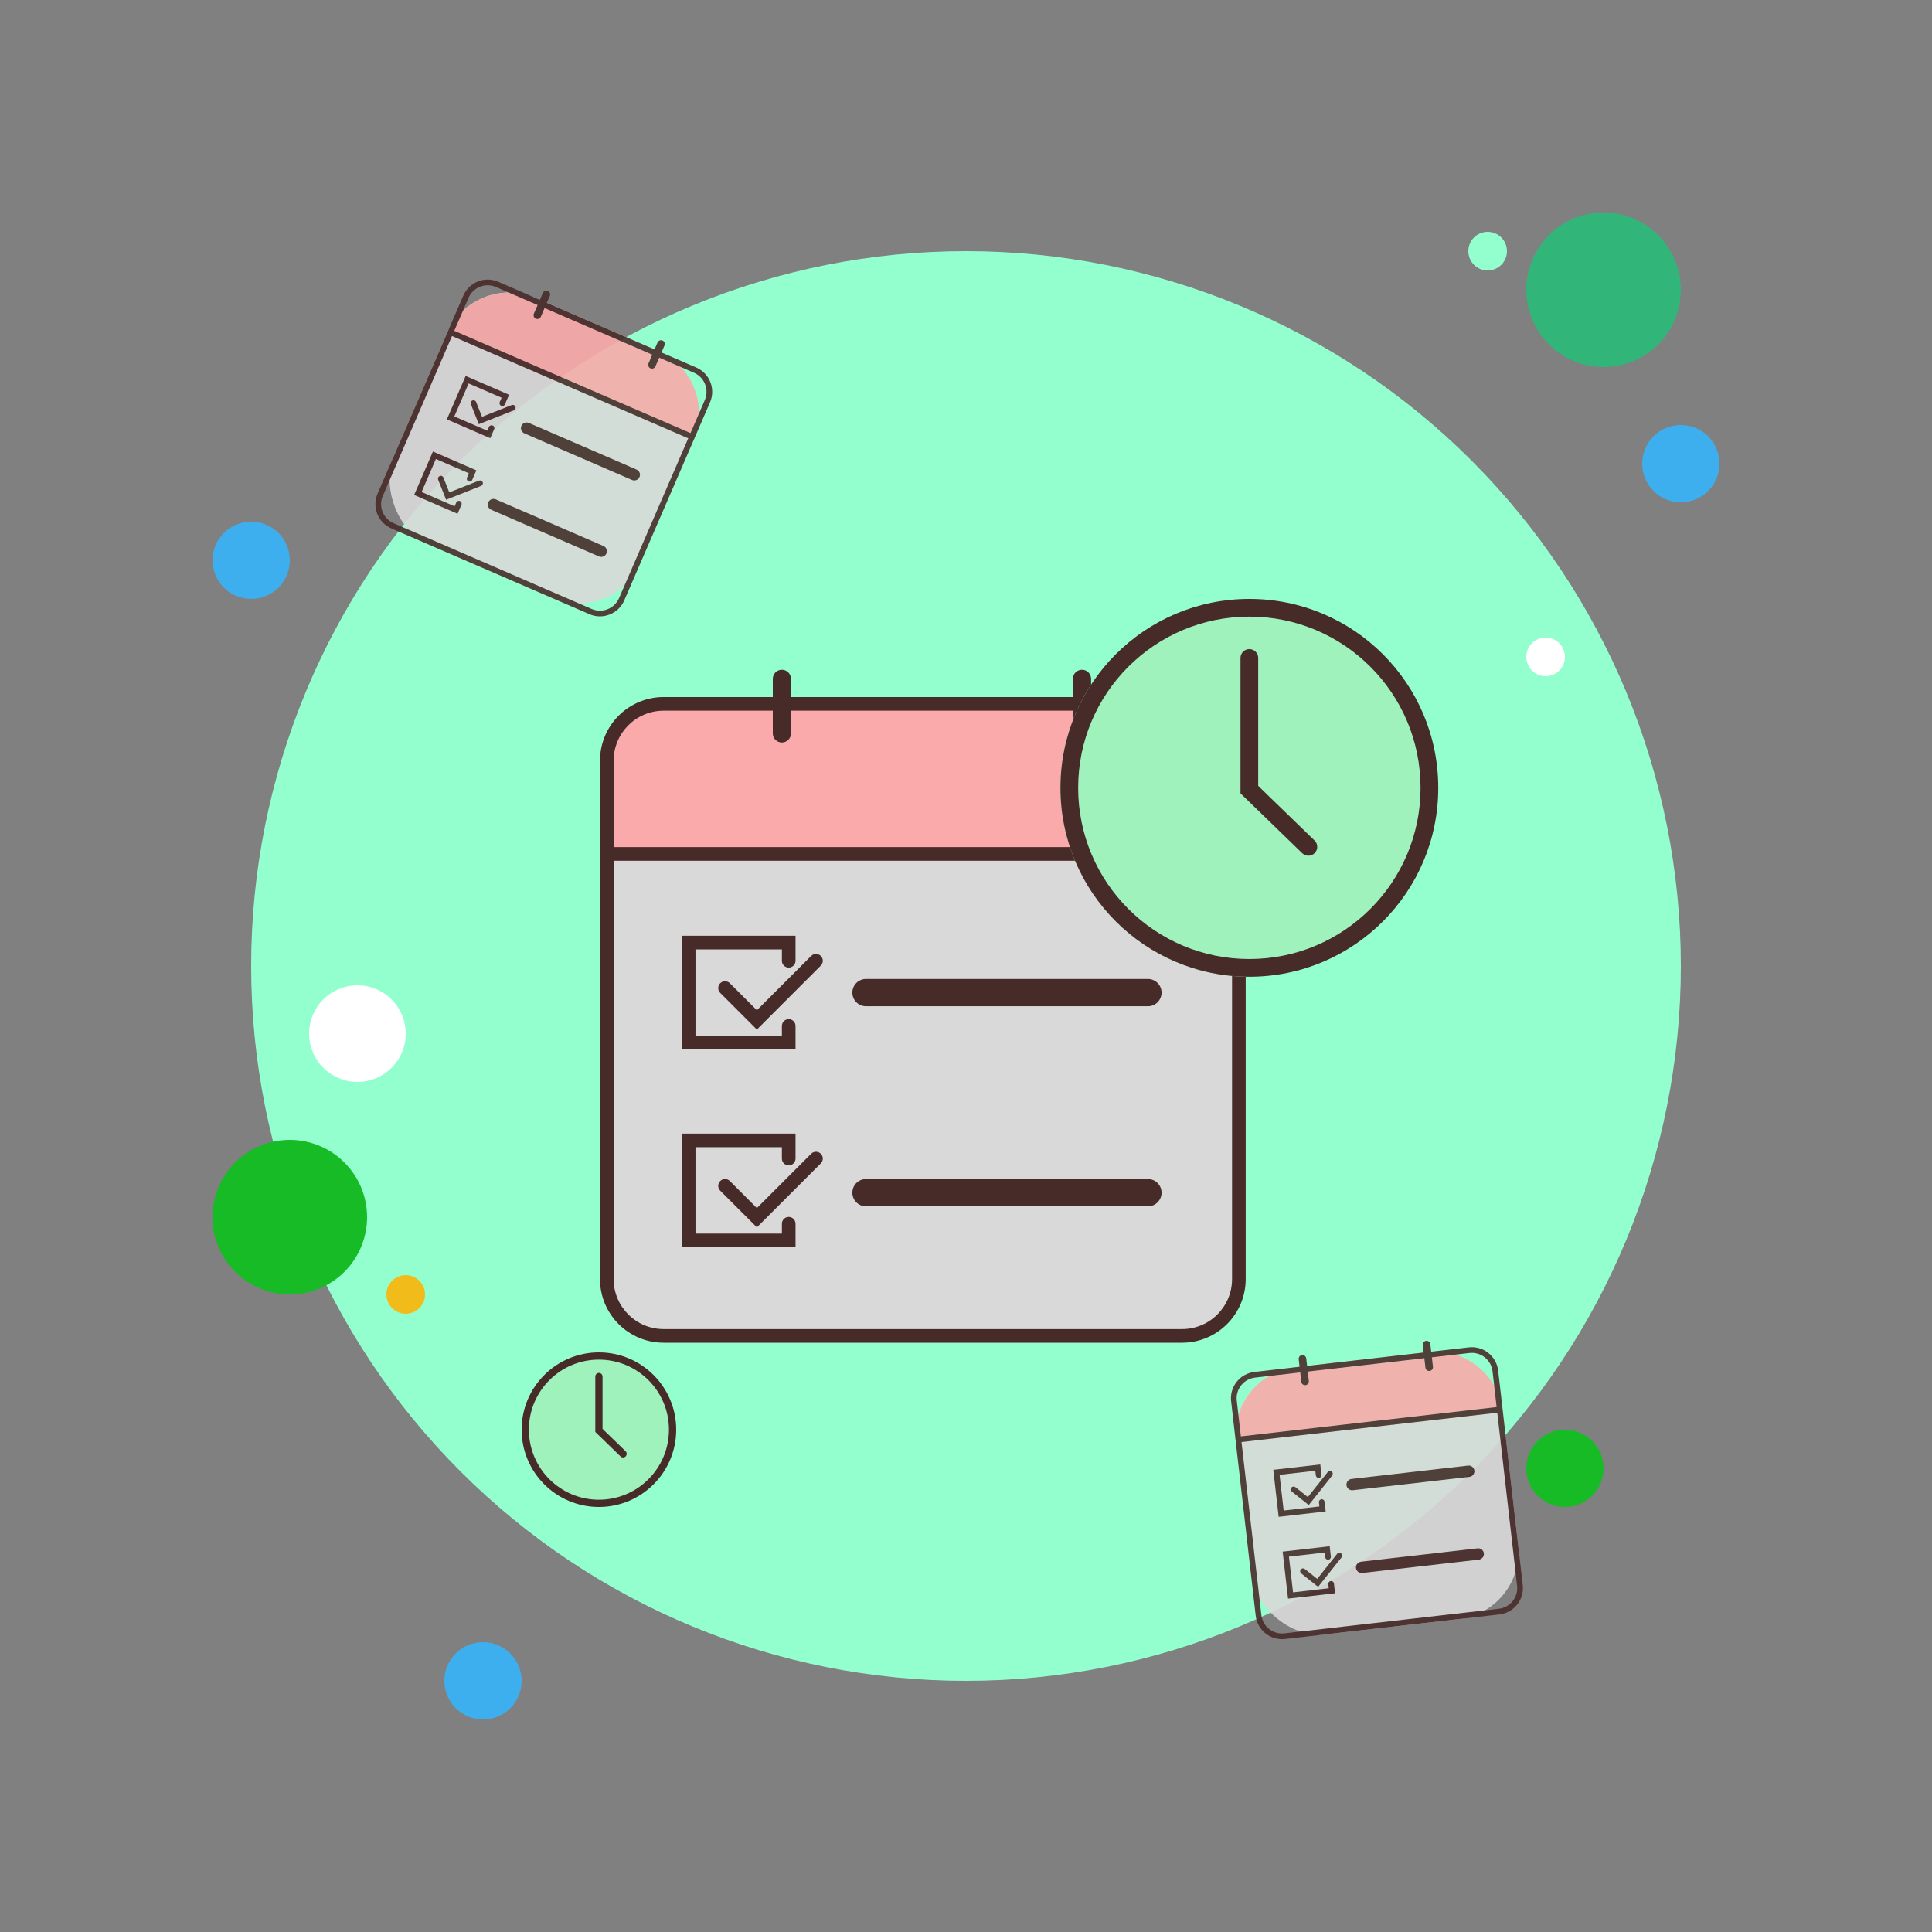 <svg xmlns="http://www.w3.org/2000/svg" width="200" height="200" viewBox="0 0 200 200" fill="none"><rect x="0" y="0" width="200" height="200" fill="#808080" stroke="none"/><path d="M26 54C24.939 54 23.922 54.421 23.172 55.172C22.421 55.922 22 56.939 22 58C22 59.061 22.421 60.078 23.172 60.828C23.922 61.579 24.939 62 26 62C27.061 62 28.078 61.579 28.828 60.828C29.579 60.078 30 59.061 30 58C30 56.939 29.579 55.922 28.828 55.172C28.078 54.421 27.061 54 26 54Z" fill="#3EAFEE"></path><path d="M154 24C153.47 24 152.961 24.211 152.586 24.586C152.211 24.961 152 25.47 152 26C152 26.53 152.211 27.039 152.586 27.414C152.961 27.789 153.47 28 154 28C154.53 28 155.039 27.789 155.414 27.414C155.789 27.039 156 26.53 156 26C156 25.47 155.789 24.961 155.414 24.586C155.039 24.211 154.53 24 154 24Z" fill="#94FFCE"></path><path d="M100 26C80.374 26 61.552 33.796 47.674 47.674C33.796 61.552 26 80.374 26 100C26 119.626 33.796 138.448 47.674 152.326C61.552 166.204 80.374 174 100 174C119.626 174 138.448 166.204 152.326 152.326C166.204 138.448 174 119.626 174 100C174 80.374 166.204 61.552 152.326 47.674C138.448 33.796 119.626 26 100 26Z" fill="#94FFCE"></path><path d="M166 22C163.878 22 161.843 22.843 160.343 24.343C158.843 25.843 158 27.878 158 30C158 32.122 158.843 34.157 160.343 35.657C161.843 37.157 163.878 38 166 38C168.122 38 170.157 37.157 171.657 35.657C173.157 34.157 174 32.122 174 30C174 27.878 173.157 25.843 171.657 24.343C170.157 22.843 168.122 22 166 22Z" fill="#31B579"></path><path d="M174 44C172.939 44 171.922 44.421 171.172 45.172C170.421 45.922 170 46.939 170 48C170 49.061 170.421 50.078 171.172 50.828C171.922 51.579 172.939 52 174 52C175.061 52 176.078 51.579 176.828 50.828C177.579 50.078 178 49.061 178 48C178 46.939 177.579 45.922 176.828 45.172C176.078 44.421 175.061 44 174 44Z" fill="#3EAFEE"></path><path d="M162 148C160.939 148 159.922 148.421 159.172 149.172C158.421 149.922 158 150.939 158 152C158 153.061 158.421 154.078 159.172 154.828C159.922 155.579 160.939 156 162 156C163.061 156 164.078 155.579 164.828 154.828C165.579 154.078 166 153.061 166 152C166 150.939 165.579 149.922 164.828 149.172C164.078 148.421 163.061 148 162 148ZM30 118C27.878 118 25.843 118.843 24.343 120.343C22.843 121.843 22 123.878 22 126C22 128.122 22.843 130.157 24.343 131.657C25.843 133.157 27.878 134 30 134C32.122 134 34.157 133.157 35.657 131.657C37.157 130.157 38 128.122 38 126C38 123.878 37.157 121.843 35.657 120.343C34.157 118.843 32.122 118 30 118Z" fill="#16BB26"></path><path d="M50 170C48.939 170 47.922 170.421 47.172 171.172C46.421 171.922 46 172.939 46 174C46 175.061 46.421 176.078 47.172 176.828C47.922 177.579 48.939 178 50 178C51.061 178 52.078 177.579 52.828 176.828C53.579 176.078 54 175.061 54 174C54 172.939 53.579 171.922 52.828 171.172C52.078 170.421 51.061 170 50 170Z" fill="#3EAFEE"></path><path d="M37 102C35.674 102 34.402 102.527 33.465 103.464C32.527 104.402 32 105.674 32 107C32 108.326 32.527 109.598 33.465 110.536C34.402 111.473 35.674 112 37 112C38.326 112 39.598 111.473 40.535 110.536C41.473 109.598 42 108.326 42 107C42 105.674 41.473 104.402 40.535 103.464C39.598 102.527 38.326 102 37 102Z" fill="white"></path><path d="M42 132C41.47 132 40.961 132.211 40.586 132.586C40.211 132.961 40 133.47 40 134C40 134.53 40.211 135.039 40.586 135.414C40.961 135.789 41.47 136 42 136C42.53 136 43.039 135.789 43.414 135.414C43.789 135.039 44 134.53 44 134C44 133.47 43.789 132.961 43.414 132.586C43.039 132.211 42.53 132 42 132Z" fill="#F1BC19"></path><path d="M160 66C159.47 66 158.961 66.211 158.586 66.586C158.211 66.961 158 67.47 158 68C158 68.53 158.211 69.039 158.586 69.414C158.961 69.789 159.47 70 160 70C160.53 70 161.039 69.789 161.414 69.414C161.789 69.039 162 68.53 162 68C162 67.47 161.789 66.961 161.414 66.586C161.039 66.211 160.53 66 160 66Z" fill="white"></path><rect x="62.111" y="72.158" width="66.842" height="66.842" rx="7" fill="#D9D9D9"></rect><path d="M62.111 79.158C62.111 75.292 65.245 72.158 69.111 72.158H121.954C125.82 72.158 128.954 75.292 128.954 79.158V89.104H62.111V79.158Z" fill="#FAAAAA"></path><path fill-rule="evenodd" clip-rule="evenodd" d="M70.585 96.871H82.353V99.46C82.353 99.849 82.037 100.166 81.647 100.166C81.257 100.166 80.941 99.849 80.941 99.46V98.283H71.997V107.226H80.941V106.206C80.941 105.817 81.257 105.5 81.647 105.5C82.037 105.5 82.353 105.817 82.353 106.206V108.639H70.585V96.871Z" fill="#472B29"></path><path fill-rule="evenodd" clip-rule="evenodd" d="M84.97 98.96C85.246 99.236 85.246 99.683 84.97 99.959L78.352 106.577L74.557 102.783C74.282 102.507 74.282 102.06 74.557 101.785C74.833 101.509 75.28 101.509 75.556 101.785L78.352 104.58L83.972 98.96C84.248 98.684 84.695 98.684 84.97 98.96Z" fill="#472B29"></path><path fill-rule="evenodd" clip-rule="evenodd" d="M70.585 117.347H82.353V119.936C82.353 120.326 82.037 120.642 81.647 120.642C81.257 120.642 80.941 120.326 80.941 119.936V118.759H71.997V127.703H80.941V126.683C80.941 126.293 81.257 125.977 81.647 125.977C82.037 125.977 82.353 126.293 82.353 126.683V129.115H70.585V117.347Z" fill="#472B29"></path><path fill-rule="evenodd" clip-rule="evenodd" d="M84.97 119.437C85.246 119.712 85.246 120.159 84.97 120.435L78.352 127.054L74.557 123.259C74.282 122.984 74.282 122.537 74.557 122.261C74.833 121.985 75.28 121.985 75.556 122.261L78.352 125.057L83.972 119.437C84.248 119.161 84.695 119.161 84.97 119.437Z" fill="#472B29"></path><path fill-rule="evenodd" clip-rule="evenodd" d="M88.236 102.755C88.236 101.975 88.869 101.342 89.648 101.342H118.833C119.613 101.342 120.245 101.975 120.245 102.755C120.245 103.534 119.613 104.167 118.833 104.167H89.648C88.869 104.167 88.236 103.534 88.236 102.755Z" fill="#472B29"></path><path fill-rule="evenodd" clip-rule="evenodd" d="M88.236 123.466C88.236 122.686 88.869 122.054 89.648 122.054H118.833C119.613 122.054 120.245 122.686 120.245 123.466C120.245 124.246 119.613 124.878 118.833 124.878H89.648C88.869 124.878 88.236 124.246 88.236 123.466Z" fill="#472B29"></path><path fill-rule="evenodd" clip-rule="evenodd" d="M80.94 69.333C81.46 69.333 81.882 69.755 81.882 70.275V72.158H111.066V70.275C111.066 69.755 111.488 69.333 112.008 69.333C112.528 69.333 112.949 69.755 112.949 70.275V72.158H122.364C126.003 72.158 128.954 75.108 128.954 78.748V132.41C128.954 136.05 126.003 139 122.364 139H68.701C65.062 139 62.111 136.05 62.111 132.41V78.748C62.111 75.108 65.062 72.158 68.701 72.158H79.999V70.275C79.999 69.755 80.42 69.333 80.94 69.333ZM111.066 73.57V75.923C111.066 76.443 111.488 76.865 112.008 76.865C112.528 76.865 112.949 76.443 112.949 75.923V73.57H122.364C125.223 73.57 127.542 75.888 127.542 78.748V87.691H63.523V78.748C63.523 75.888 65.842 73.57 68.701 73.57H79.999V75.923C79.999 76.443 80.42 76.865 80.94 76.865C81.46 76.865 81.882 76.443 81.882 75.923V73.57H111.066ZM63.523 89.104V132.41C63.523 135.27 65.842 137.588 68.701 137.588H122.364C125.223 137.588 127.542 135.27 127.542 132.41V89.104H63.523Z" fill="#472B29"></path><g opacity="0.9"><rect x="49.057" y="28.079" width="27.824" height="27.824" rx="7" transform="rotate(23.413 49.057 28.079)" fill="#D9D9D9"></rect><path d="M46.254 34.552C47.79 31.005 51.933 29.324 55.48 30.86L68.166 36.354C71.714 37.89 73.323 42.061 71.787 45.608L46.254 34.552Z" fill="#FAAAAA"></path><path fill-rule="evenodd" clip-rule="evenodd" d="M48.205 38.921L52.7 40.867L52.272 41.856C52.208 42.005 52.035 42.074 51.886 42.009C51.737 41.944 51.668 41.771 51.733 41.623L51.927 41.173L48.511 39.694L47.032 43.11L50.448 44.589L50.617 44.2C50.681 44.051 50.854 43.982 51.003 44.047C51.152 44.111 51.221 44.284 51.156 44.433L50.754 45.362L46.258 43.416L48.205 38.921Z" fill="#472B29"></path><path fill-rule="evenodd" clip-rule="evenodd" d="M53.355 42.098C53.414 42.249 53.34 42.42 53.189 42.48L49.566 43.913L48.745 41.836C48.685 41.685 48.759 41.514 48.91 41.455C49.061 41.395 49.231 41.469 49.291 41.62L49.897 43.15L52.973 41.933C53.124 41.873 53.295 41.947 53.355 42.098Z" fill="#472B29"></path><path fill-rule="evenodd" clip-rule="evenodd" d="M44.818 46.742L49.314 48.689L48.885 49.678C48.821 49.827 48.648 49.895 48.499 49.831C48.35 49.766 48.282 49.593 48.346 49.444L48.541 48.995L45.124 47.515L43.645 50.932L47.061 52.411L47.23 52.022C47.294 51.873 47.468 51.804 47.617 51.869C47.766 51.933 47.834 52.106 47.769 52.255L47.367 53.184L42.872 51.238L44.818 46.742Z" fill="#472B29"></path><path fill-rule="evenodd" clip-rule="evenodd" d="M49.968 49.92C50.028 50.071 49.954 50.242 49.803 50.301L46.18 51.735L45.358 49.658C45.298 49.507 45.372 49.336 45.523 49.276C45.674 49.217 45.845 49.291 45.904 49.442L46.51 50.972L49.586 49.755C49.737 49.695 49.908 49.769 49.968 49.92Z" fill="#472B29"></path><path fill-rule="evenodd" clip-rule="evenodd" d="M53.974 44.088C54.103 43.79 54.45 43.653 54.747 43.782L65.896 48.609C66.194 48.738 66.331 49.084 66.202 49.383C66.073 49.68 65.727 49.817 65.429 49.688L54.28 44.861C53.982 44.732 53.845 44.386 53.974 44.088Z" fill="#472B29"></path><path fill-rule="evenodd" clip-rule="evenodd" d="M50.549 52C50.678 51.702 51.024 51.565 51.322 51.694L62.47 56.521C62.768 56.65 62.905 56.996 62.776 57.294C62.647 57.592 62.301 57.729 62.003 57.6L50.855 52.773C50.557 52.644 50.42 52.298 50.549 52Z" fill="#472B29"></path><path fill-rule="evenodd" clip-rule="evenodd" d="M56.716 30.114C56.915 30.201 57.006 30.431 56.92 30.63L56.608 31.349L67.757 36.176L68.068 35.457C68.154 35.259 68.385 35.167 68.584 35.253C68.782 35.339 68.874 35.57 68.787 35.769L68.476 36.488L72.072 38.045C73.463 38.647 74.102 40.262 73.499 41.653L64.623 62.151C64.021 63.541 62.406 64.18 61.016 63.578L40.517 54.702C39.127 54.1 38.488 52.485 39.09 51.095L47.966 30.596C48.568 29.206 50.183 28.567 51.574 29.169L55.889 31.038L56.201 30.318C56.287 30.12 56.517 30.029 56.716 30.114ZM67.523 36.716L67.134 37.615C67.048 37.814 67.139 38.044 67.338 38.13C67.536 38.216 67.767 38.125 67.853 37.926L68.243 37.027L71.839 38.585C72.931 39.058 73.433 40.327 72.96 41.419L71.481 44.835L47.026 34.246L48.506 30.83C48.979 29.738 50.248 29.235 51.34 29.708L55.656 31.577L55.266 32.476C55.18 32.675 55.272 32.906 55.47 32.992C55.669 33.078 55.9 32.986 55.986 32.788L56.375 31.889L67.523 36.716ZM46.793 34.786L39.63 51.328C39.156 52.421 39.658 53.69 40.751 54.163L61.249 63.039C62.342 63.512 63.611 63.01 64.084 61.918L71.247 45.375L46.793 34.786Z" fill="#472B29"></path></g><g opacity="0.9"><rect x="127.134" y="142.337" width="27.824" height="27.824" rx="7" transform="rotate(-6.54 127.134 142.337)" fill="#D9D9D9"></rect><path d="M127.937 149.345C127.497 145.504 130.247 141.98 134.088 141.54L147.823 139.965C151.663 139.525 155.14 142.335 155.58 146.176L127.937 149.345Z" fill="#FAAAAA"></path><path fill-rule="evenodd" clip-rule="evenodd" d="M131.81 152.156L136.676 151.598L136.799 152.668C136.818 152.83 136.702 152.975 136.541 152.994C136.379 153.012 136.234 152.896 136.215 152.735L136.159 152.249L132.461 152.673L132.885 156.371L136.583 155.947L136.535 155.526C136.516 155.364 136.632 155.219 136.793 155.2C136.955 155.182 137.1 155.297 137.119 155.459L137.234 156.464L132.367 157.022L131.81 152.156Z" fill="#472B29"></path><path fill-rule="evenodd" clip-rule="evenodd" d="M137.858 152.338C137.985 152.439 138.006 152.624 137.905 152.751L135.482 155.802L133.733 154.412C133.606 154.311 133.584 154.127 133.685 153.999C133.786 153.872 133.971 153.851 134.098 153.952L135.387 154.976L137.445 152.385C137.546 152.258 137.731 152.237 137.858 152.338Z" fill="#472B29"></path><path fill-rule="evenodd" clip-rule="evenodd" d="M132.78 160.624L137.647 160.066L137.77 161.136C137.788 161.298 137.673 161.443 137.511 161.462C137.35 161.48 137.204 161.365 137.186 161.203L137.13 160.717L133.431 161.141L133.855 164.84L137.554 164.416L137.506 163.994C137.487 163.832 137.603 163.687 137.764 163.668C137.925 163.65 138.071 163.766 138.09 163.927L138.205 164.933L133.338 165.49L132.78 160.624Z" fill="#472B29"></path><path fill-rule="evenodd" clip-rule="evenodd" d="M138.828 160.806C138.956 160.907 138.977 161.092 138.876 161.219L136.452 164.27L134.703 162.881C134.576 162.78 134.555 162.595 134.656 162.468C134.757 162.341 134.942 162.319 135.069 162.42L136.358 163.444L138.416 160.853C138.516 160.726 138.701 160.705 138.828 160.806Z" fill="#472B29"></path><path fill-rule="evenodd" clip-rule="evenodd" d="M139.388 153.752C139.351 153.43 139.583 153.138 139.905 153.101L151.975 151.717C152.297 151.68 152.589 151.912 152.626 152.235C152.663 152.557 152.431 152.848 152.109 152.885L140.039 154.269C139.717 154.306 139.425 154.075 139.388 153.752Z" fill="#472B29"></path><path fill-rule="evenodd" clip-rule="evenodd" d="M140.371 162.318C140.334 161.995 140.565 161.704 140.888 161.667L152.957 160.283C153.28 160.246 153.571 160.477 153.608 160.8C153.645 161.123 153.414 161.414 153.091 161.451L141.022 162.835C140.699 162.872 140.408 162.64 140.371 162.318Z" fill="#472B29"></path><path fill-rule="evenodd" clip-rule="evenodd" d="M134.787 140.276C135.002 140.252 135.196 140.406 135.221 140.621L135.31 141.4L147.38 140.016L147.29 139.237C147.266 139.022 147.42 138.828 147.635 138.803C147.85 138.779 148.045 138.933 148.069 139.148L148.158 139.927L152.052 139.48C153.557 139.308 154.917 140.388 155.09 141.893L157.634 164.086C157.806 165.591 156.726 166.951 155.221 167.124L133.028 169.668C131.523 169.84 130.163 168.76 129.99 167.255L127.446 145.062C127.274 143.557 128.354 142.197 129.859 142.025L134.531 141.489L134.442 140.71C134.418 140.495 134.572 140.301 134.787 140.276ZM147.447 140.6L147.558 141.573C147.583 141.788 147.777 141.943 147.992 141.918C148.207 141.893 148.362 141.699 148.337 141.484L148.225 140.511L152.119 140.064C153.301 139.929 154.37 140.778 154.506 141.96L154.93 145.659L128.454 148.694L128.03 144.995C127.895 143.813 128.744 142.744 129.926 142.609L134.598 142.073L134.71 143.046C134.735 143.261 134.929 143.416 135.144 143.391C135.359 143.366 135.513 143.172 135.489 142.957L135.377 141.984L147.447 140.6ZM128.521 149.278L130.574 167.188C130.71 168.371 131.779 169.219 132.961 169.084L155.154 166.54C156.336 166.404 157.185 165.336 157.05 164.153L154.997 146.243L128.521 149.278Z" fill="#472B29"></path></g><circle cx="129.333" cy="81.556" r="19.556" fill="#A0F2BC"></circle><path fill-rule="evenodd" clip-rule="evenodd" d="M129.333 99.278C139.121 99.278 147.055 91.343 147.055 81.556C147.055 71.768 139.121 63.833 129.333 63.833C119.545 63.833 111.611 71.768 111.611 81.556C111.611 91.343 119.545 99.278 129.333 99.278ZM129.333 101.111C140.133 101.111 148.888 92.356 148.888 81.556C148.888 70.755 140.133 62 129.333 62C118.533 62 109.777 70.755 109.777 81.556C109.777 92.356 118.533 101.111 129.333 101.111Z" fill="#472B29"></path><path fill-rule="evenodd" clip-rule="evenodd" d="M129.333 67.195C129.839 67.195 130.249 67.605 130.249 68.111V81.353L136.082 87.009C136.445 87.361 136.454 87.941 136.102 88.305C135.749 88.668 135.169 88.677 134.806 88.325L128.416 82.129V68.111C128.416 67.605 128.826 67.195 129.333 67.195Z" fill="#472B29"></path><circle cx="62" cy="148" r="8" fill="#A0F2BC"></circle><path fill-rule="evenodd" clip-rule="evenodd" d="M62 155.25C66.004 155.25 69.25 152.004 69.25 148C69.25 143.996 66.004 140.75 62 140.75C57.996 140.75 54.75 143.996 54.75 148C54.75 152.004 57.996 155.25 62 155.25ZM62 156C66.418 156 70 152.418 70 148C70 143.582 66.418 140 62 140C57.582 140 54 143.582 54 148C54 152.418 57.582 156 62 156Z" fill="#472B29"></path><path fill-rule="evenodd" clip-rule="evenodd" d="M62 142.125C62.207 142.125 62.375 142.293 62.375 142.5V147.917L64.761 150.231C64.91 150.375 64.913 150.612 64.769 150.761C64.625 150.91 64.388 150.913 64.239 150.769L61.625 148.234V142.5C61.625 142.293 61.793 142.125 62 142.125Z" fill="#472B29"></path></svg>